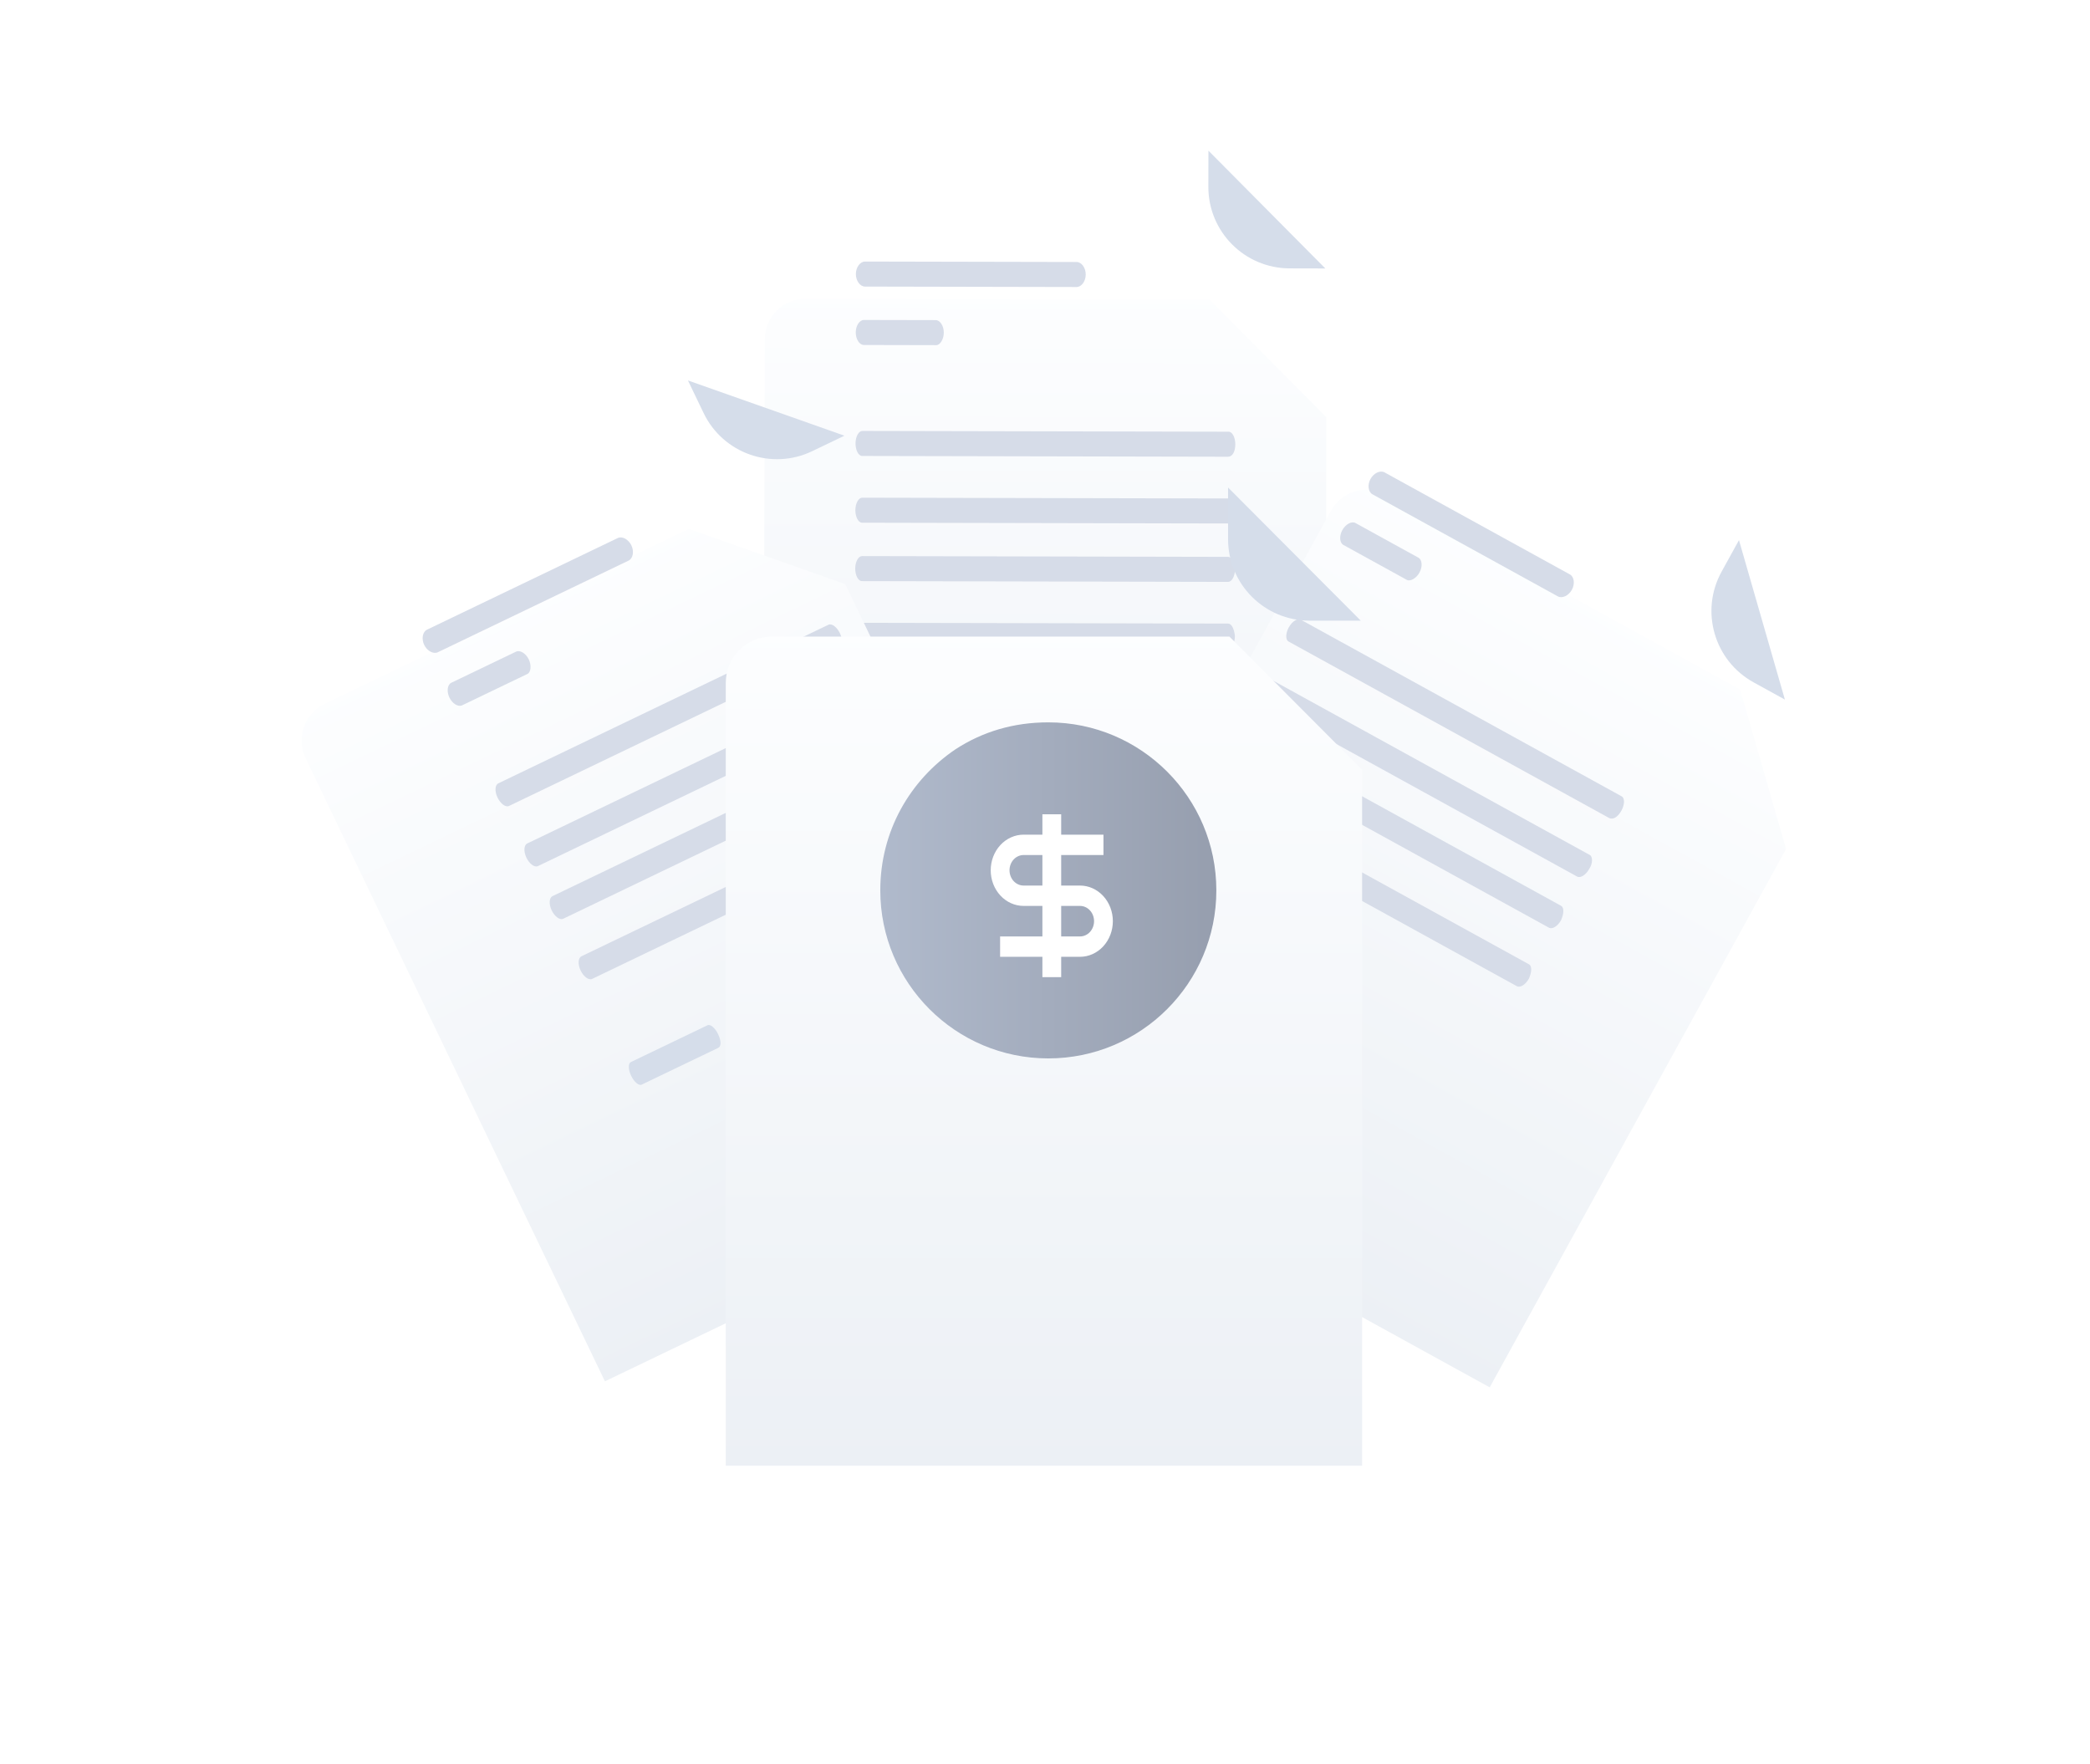 <svg width="154" height="130" viewBox="0 0 154 130" fill="none" xmlns="http://www.w3.org/2000/svg">
<g filter="url(#filter0_d_21806_25532)">
<path d="M97.64 65.028L56.243 64.94L56.351 14.011C56.355 12.353 57.692 11.003 59.358 11.006L89.124 11.07L97.736 19.749L97.64 65.028Z" fill="url(#paint0_linear_21806_25532)"/>
</g>
<path d="M69.671 56.352L63.409 56.339C63.175 56.338 62.989 55.919 62.99 55.416C62.991 54.913 63.179 54.495 63.413 54.495L69.675 54.508C69.908 54.509 70.094 54.928 70.093 55.431C70.092 56.018 69.904 56.353 69.671 56.352Z" fill="#D5DDEA"/>
<path d="M79.326 21.148L63.736 21.115C63.373 21.114 63.063 20.688 63.064 20.191C63.066 19.695 63.377 19.27 63.74 19.271L79.33 19.304C79.693 19.305 80.002 19.731 80.001 20.227C80 20.724 79.689 21.149 79.326 21.148Z" fill="#D6DCE8"/>
<path d="M68.989 25.431L63.651 25.419C63.329 25.419 63.054 24.992 63.055 24.496C63.056 24 63.333 23.575 63.655 23.576L68.947 23.587C69.269 23.587 69.544 24.014 69.543 24.51C69.542 25.006 69.265 25.431 68.989 25.431Z" fill="#D6DCE8"/>
<path d="M90.493 45.947L71.804 45.907L69.744 45.903L63.514 45.89C63.263 45.889 63.011 46.273 63.01 46.811C63.009 47.272 63.209 47.733 63.51 47.734L69.74 47.747L71.8 47.751L90.489 47.791C90.74 47.791 90.992 47.408 90.993 46.87C90.944 46.332 90.744 45.948 90.493 45.947Z" fill="#D6DCE8"/>
<path d="M90.498 41.031L83.552 41.016L81.187 41.011L63.521 40.974C63.269 40.973 63.017 41.357 63.016 41.895C63.015 42.355 63.215 42.817 63.517 42.818L81.183 42.855L83.548 42.86L90.494 42.875C90.745 42.875 90.998 42.492 90.999 41.954C90.95 41.416 90.749 41.032 90.498 41.031Z" fill="#D6DCE8"/>
<path d="M90.555 36.728L88.75 36.725L86.945 36.721L63.531 36.671C63.28 36.67 63.029 37.054 63.027 37.592C63.026 38.053 63.226 38.514 63.527 38.515L86.941 38.565L88.947 38.569L90.501 38.572C90.752 38.573 91.003 38.189 91.004 37.651C91.055 37.191 90.806 36.729 90.555 36.728Z" fill="#D6DCE8"/>
<path d="M90.527 31.81L84.712 31.798L83.271 31.795L63.538 31.753C63.289 31.753 63.04 32.136 63.039 32.674C63.038 33.135 63.236 33.596 63.534 33.597L83.267 33.639L84.708 33.642L90.474 33.654C90.822 33.655 91.021 33.271 91.022 32.733C91.023 32.272 90.826 31.811 90.527 31.81Z" fill="#D6DCE8"/>
<path d="M89.043 11.102L89.037 13.762C89.03 17.076 91.711 19.768 95.025 19.775L97.656 19.781" fill="#D5DDEA"/>
<g filter="url(#filter1_d_21806_25532)">
<path d="M109.768 91.223L73.503 71.258L98.066 26.643C98.865 25.191 100.687 24.65 102.146 25.453L128.222 39.808L131.605 51.558L109.768 91.223Z" fill="url(#paint1_linear_21806_25532)"/>
</g>
<path d="M89.404 70.178L83.919 67.158C83.714 67.045 83.752 66.588 83.995 66.147C84.237 65.707 84.603 65.43 84.808 65.543L90.293 68.563C90.498 68.675 90.46 69.133 90.217 69.573C89.934 70.087 89.609 70.291 89.404 70.178Z" fill="#D5DDEA"/>
<path d="M114.788 43.941L101.13 36.422C100.813 36.248 100.746 35.725 100.985 35.29C101.224 34.855 101.702 34.632 102.02 34.807L115.677 42.326C115.995 42.501 116.062 43.023 115.822 43.458C115.583 43.893 115.105 44.116 114.788 43.941Z" fill="#D6DCE8"/>
<path d="M103.665 42.728L98.988 40.154C98.706 39.998 98.669 39.492 98.909 39.058C99.148 38.623 99.595 38.383 99.878 38.538L104.514 41.091C104.796 41.246 104.832 41.752 104.593 42.187C104.354 42.622 103.906 42.861 103.665 42.728Z" fill="#D6DCE8"/>
<path d="M112.664 71.054L96.292 62.041L94.487 61.047L89.03 58.043C88.81 57.922 88.405 58.137 88.145 58.608C87.923 59.012 87.877 59.513 88.141 59.658L93.598 62.663L95.403 63.656L111.775 72.669C111.995 72.79 112.4 72.575 112.659 72.104C112.875 71.609 112.884 71.175 112.664 71.054Z" fill="#D6DCE8"/>
<path d="M115.032 66.745L108.948 63.395L106.875 62.255L91.4 53.735C91.179 53.614 90.774 53.829 90.514 54.3C90.292 54.704 90.246 55.205 90.511 55.35L105.986 63.87L108.058 65.011L114.143 68.36C114.363 68.482 114.769 68.267 115.028 67.796C115.244 67.3 115.253 66.867 115.032 66.745Z" fill="#D6DCE8"/>
<path d="M117.148 62.999L115.567 62.129L113.986 61.259L93.474 49.966C93.255 49.846 92.85 50.061 92.591 50.532C92.368 50.936 92.322 51.437 92.585 51.582L113.097 62.874L114.854 63.841L116.215 64.591C116.435 64.712 116.84 64.496 117.099 64.025C117.365 63.645 117.368 63.12 117.148 62.999Z" fill="#D6DCE8"/>
<path d="M119.487 58.674L114.392 55.869L113.13 55.174L95.844 45.658C95.626 45.538 95.223 45.755 94.964 46.226C94.741 46.629 94.693 47.129 94.954 47.273L112.24 56.789L113.503 57.484L118.554 60.265C118.859 60.433 119.218 60.192 119.478 59.721C119.7 59.317 119.748 58.818 119.487 58.674Z" fill="#D6DCE8"/>
<path d="M128.135 39.797L126.851 42.128C125.253 45.031 126.311 48.68 129.214 50.278L131.519 51.547" fill="#D5DDEA"/>
<g filter="url(#filter2_d_21806_25532)">
<path d="M81.889 72.853L44.574 90.779L22.52 44.872C21.803 43.378 22.42 41.58 23.921 40.859L50.752 27.97L62.282 32.039L81.889 72.853Z" fill="url(#paint2_linear_21806_25532)"/>
</g>
<path d="M52.929 77.206L47.285 79.917C47.074 80.019 46.724 79.722 46.507 79.269C46.289 78.815 46.276 78.357 46.486 78.255L52.131 75.544C52.342 75.443 52.691 75.74 52.909 76.193C53.163 76.722 53.14 77.105 52.929 77.206Z" fill="#D5DDEA"/>
<path d="M46.316 41.307L32.263 48.058C31.936 48.215 31.472 47.966 31.257 47.519C31.042 47.071 31.137 46.553 31.464 46.396L45.517 39.645C45.844 39.488 46.308 39.737 46.523 40.184C46.738 40.632 46.642 41.15 46.316 41.307Z" fill="#D6DCE8"/>
<path d="M38.864 49.658L34.053 51.969C33.762 52.109 33.329 51.845 33.114 51.397C32.899 50.95 32.964 50.447 33.254 50.307L38.024 48.016C38.315 47.876 38.748 48.14 38.963 48.588C39.178 49.035 39.113 49.538 38.864 49.658Z" fill="#D6DCE8"/>
<path d="M67.156 58.782L50.31 66.875L48.453 67.766L42.838 70.464C42.611 70.573 42.551 71.028 42.784 71.513C42.984 71.928 43.364 72.257 43.636 72.126L49.251 69.428L51.108 68.537L67.954 60.444C68.181 60.335 68.241 59.88 68.008 59.395C67.73 58.932 67.382 58.673 67.156 58.782Z" fill="#D6DCE8"/>
<path d="M65.022 54.351L58.762 57.358L56.629 58.383L40.706 66.032C40.479 66.141 40.418 66.596 40.651 67.081C40.851 67.496 41.232 67.825 41.504 67.694L57.428 60.044L59.56 59.02L65.821 56.013C66.047 55.904 66.108 55.449 65.875 54.964C65.597 54.501 65.249 54.242 65.022 54.351Z" fill="#D6DCE8"/>
<path d="M63.202 50.45L61.575 51.232L59.948 52.013L38.843 62.152C38.617 62.261 38.557 62.715 38.79 63.2C38.989 63.616 39.37 63.944 39.641 63.814L60.746 53.675L62.554 52.807L63.955 52.134C64.181 52.025 64.241 51.57 64.008 51.086C63.853 50.648 63.428 50.342 63.202 50.45Z" fill="#D6DCE8"/>
<path d="M61.038 46.035L55.796 48.554L54.496 49.178L36.71 57.722C36.486 57.83 36.428 58.284 36.661 58.769C36.861 59.184 37.239 59.513 37.508 59.384L55.295 50.84L56.594 50.216L61.791 47.719C62.105 47.568 62.118 47.136 61.885 46.651C61.685 46.236 61.306 45.906 61.038 46.035Z" fill="#D6DCE8"/>
<path d="M50.691 28.033L51.844 30.432C53.279 33.419 56.863 34.677 59.85 33.242L62.222 32.103" fill="#D5DDEA"/>
<g filter="url(#filter3_d_21806_25532)">
<path d="M100.366 96.999H53.478V39.316C53.478 37.438 54.99 35.906 56.877 35.906H90.59L100.366 45.716V96.999Z" fill="url(#paint3_linear_21806_25532)"/>
</g>
<path d="M90.49 35.922V39.731C90.49 43.045 93.177 45.731 96.49 45.731H100.266" fill="#D5DDEA"/>
<path d="M70.41 55.206C72.391 53.918 74.669 53.225 77.244 53.225C84.078 53.225 89.625 58.771 89.625 65.605C89.625 72.439 84.078 77.986 77.244 77.986C70.41 77.986 64.863 72.439 64.863 65.605C64.863 61.247 67.042 57.483 70.41 55.206Z" fill="url(#paint4_linear_21806_25532)"/>
<path d="M76.808 61.5H75.423C75.105 61.5 74.79 61.568 74.496 61.7C74.202 61.832 73.935 62.025 73.71 62.269C73.485 62.513 73.306 62.802 73.184 63.12C73.063 63.439 73 63.78 73 64.125C73 64.47 73.063 64.811 73.184 65.129C73.306 65.448 73.485 65.737 73.71 65.981C73.935 66.225 74.202 66.418 74.496 66.55C74.79 66.682 75.105 66.75 75.423 66.75H76.808V69H73.692V70.5H76.808V72H78.192V70.5H79.577C80.22 70.5 80.836 70.223 81.29 69.731C81.745 69.239 82 68.571 82 67.875C82 67.179 81.745 66.511 81.29 66.019C80.836 65.527 80.22 65.25 79.577 65.25H78.192V63H81.308V61.5H78.192V60H76.808V61.5ZM78.192 66.75H79.577C79.852 66.75 80.117 66.868 80.311 67.079C80.506 67.29 80.615 67.577 80.615 67.875C80.615 68.173 80.506 68.46 80.311 68.671C80.117 68.882 79.852 69 79.577 69H78.192V66.75ZM76.808 65.25H75.423C75.287 65.25 75.152 65.221 75.026 65.164C74.9 65.108 74.785 65.025 74.689 64.921C74.592 64.816 74.516 64.692 74.464 64.555C74.412 64.419 74.385 64.273 74.385 64.125C74.385 63.977 74.412 63.831 74.464 63.694C74.516 63.558 74.592 63.434 74.689 63.33C74.785 63.225 74.9 63.142 75.026 63.086C75.152 63.029 75.287 63 75.423 63H76.808V65.25Z" fill="white"/>
<defs>
<filter id="filter0_d_21806_25532" x="34.242" y="0.006" width="85.494" height="98.022" filterUnits="userSpaceOnUse" color-interpolation-filters="sRGB">
<feFlood flood-opacity="0" result="BackgroundImageFix"/>
<feColorMatrix in="SourceAlpha" type="matrix" values="0 0 0 0 0 0 0 0 0 0 0 0 0 0 0 0 0 0 127 0" result="hardAlpha"/>
<feOffset dy="11"/>
<feGaussianBlur stdDeviation="11"/>
<feColorMatrix type="matrix" values="0 0 0 0 0.398 0 0 0 0 0.477 0 0 0 0 0.575 0 0 0 0.27 0"/>
<feBlend mode="normal" in2="BackgroundImageFix" result="effect1_dropShadow_21806_25532"/>
<feBlend mode="normal" in="SourceGraphic" in2="effect1_dropShadow_21806_25532" result="shape"/>
</filter>
<filter id="filter1_d_21806_25532" x="51.504" y="14.08" width="102.102" height="110.143" filterUnits="userSpaceOnUse" color-interpolation-filters="sRGB">
<feFlood flood-opacity="0" result="BackgroundImageFix"/>
<feColorMatrix in="SourceAlpha" type="matrix" values="0 0 0 0 0 0 0 0 0 0 0 0 0 0 0 0 0 0 127 0" result="hardAlpha"/>
<feOffset dy="11"/>
<feGaussianBlur stdDeviation="11"/>
<feColorMatrix type="matrix" values="0 0 0 0 0.398 0 0 0 0 0.477 0 0 0 0 0.575 0 0 0 0.27 0"/>
<feBlend mode="normal" in2="BackgroundImageFix" result="effect1_dropShadow_21806_25532"/>
<feBlend mode="normal" in="SourceGraphic" in2="effect1_dropShadow_21806_25532" result="shape"/>
</filter>
<filter id="filter2_d_21806_25532" x="0.221" y="16.971" width="103.668" height="106.809" filterUnits="userSpaceOnUse" color-interpolation-filters="sRGB">
<feFlood flood-opacity="0" result="BackgroundImageFix"/>
<feColorMatrix in="SourceAlpha" type="matrix" values="0 0 0 0 0 0 0 0 0 0 0 0 0 0 0 0 0 0 127 0" result="hardAlpha"/>
<feOffset dy="11"/>
<feGaussianBlur stdDeviation="11"/>
<feColorMatrix type="matrix" values="0 0 0 0 0.398 0 0 0 0 0.477 0 0 0 0 0.575 0 0 0 0.27 0"/>
<feBlend mode="normal" in2="BackgroundImageFix" result="effect1_dropShadow_21806_25532"/>
<feBlend mode="normal" in="SourceGraphic" in2="effect1_dropShadow_21806_25532" result="shape"/>
</filter>
<filter id="filter3_d_21806_25532" x="31.479" y="24.906" width="90.887" height="105.094" filterUnits="userSpaceOnUse" color-interpolation-filters="sRGB">
<feFlood flood-opacity="0" result="BackgroundImageFix"/>
<feColorMatrix in="SourceAlpha" type="matrix" values="0 0 0 0 0 0 0 0 0 0 0 0 0 0 0 0 0 0 127 0" result="hardAlpha"/>
<feOffset dy="11"/>
<feGaussianBlur stdDeviation="11"/>
<feColorMatrix type="matrix" values="0 0 0 0 0.398 0 0 0 0 0.477 0 0 0 0 0.575 0 0 0 0.27 0"/>
<feBlend mode="normal" in2="BackgroundImageFix" result="effect1_dropShadow_21806_25532"/>
<feBlend mode="normal" in="SourceGraphic" in2="effect1_dropShadow_21806_25532" result="shape"/>
</filter>
<linearGradient id="paint0_linear_21806_25532" x1="77.045" y1="9.796" x2="76.927" y2="65.565" gradientUnits="userSpaceOnUse">
<stop stop-color="#FDFEFF"/>
<stop offset="0.996" stop-color="#ECF0F5"/>
</linearGradient>
<linearGradient id="paint1_linear_21806_25532" x1="118.24" y1="32.889" x2="91.344" y2="81.744" gradientUnits="userSpaceOnUse">
<stop stop-color="#FDFEFF"/>
<stop offset="0.996" stop-color="#ECF0F5"/>
</linearGradient>
<linearGradient id="paint2_linear_21806_25532" x1="39.322" y1="32.077" x2="63.471" y2="82.346" gradientUnits="userSpaceOnUse">
<stop stop-color="#FDFEFF"/>
<stop offset="0.996" stop-color="#ECF0F5"/>
</linearGradient>
<linearGradient id="paint3_linear_21806_25532" x1="76.907" y1="34.493" x2="76.907" y2="97.658" gradientUnits="userSpaceOnUse">
<stop stop-color="#FDFEFF"/>
<stop offset="0.996" stop-color="#ECF0F5"/>
</linearGradient>
<linearGradient id="paint4_linear_21806_25532" x1="64.852" y1="65.608" x2="89.629" y2="65.608" gradientUnits="userSpaceOnUse">
<stop stop-color="#B0BACC"/>
<stop offset="1" stop-color="#969EAE"/>
</linearGradient>
</defs>
</svg>
